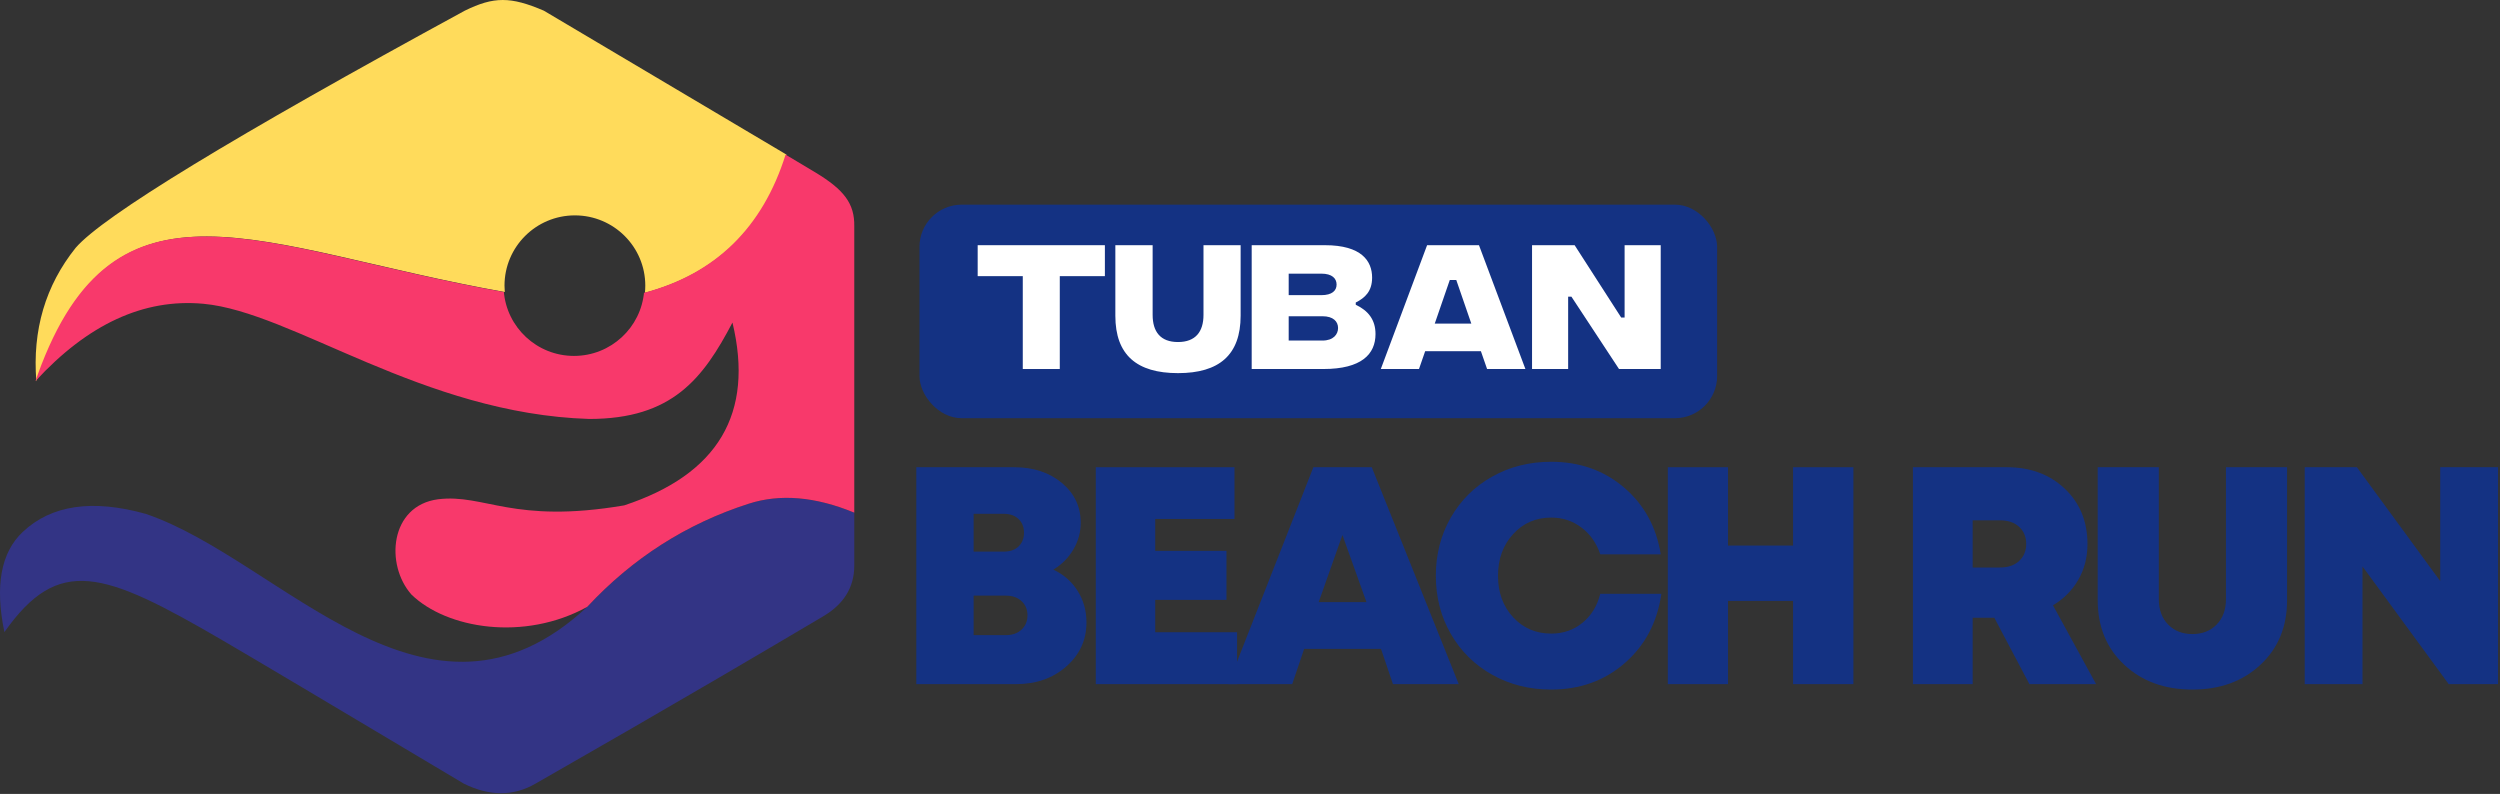 <svg xmlns="http://www.w3.org/2000/svg" width="296" height="94" viewBox="0 0 296 94"><rect x="0" y="0" width="296" height="94" fill="#333333" stroke="none"/><g fill="none" fill-rule="evenodd"><g transform="translate(108.49 24.231)"><g fill="#143283" fill-rule="nonzero" transform="translate(118 31.088)"><path d="M13.79 25.681 9.635 17.819 7.074 17.819 7.074 25.681 0 25.681 0 0 11.121 0C13.903 0 16.189.848 17.98 2.543 19.771 4.238 20.667 6.423 20.667 9.098 20.667 10.65 20.308 12.053 19.592 13.306 18.876 14.56 17.873 15.575 16.583 16.351L21.687 25.681 13.79 25.681ZM7.074 6.286 7.074 11.873 10.297 11.873C11.265 11.873 12.026 11.614 12.581 11.094 13.136 10.575 13.414 9.904 13.414 9.08 13.414 8.256 13.136 7.584 12.581 7.065 12.026 6.546 11.265 6.286 10.297 6.286L7.074 6.286ZM41.147 23.389C39.058 25.347 36.372 26.326 33.088 26.326 29.805 26.326 27.116 25.347 25.021 23.389 22.925 21.431 21.878 18.882 21.878 15.742L21.878 0 29.113 0 29.113 15.616C29.113 16.87 29.48 17.873 30.214 18.625 30.948 19.377 31.906 19.753 33.088 19.753 34.27 19.753 35.229 19.377 35.963 18.625 36.697 17.873 37.064 16.87 37.064 15.616L37.064 0 44.299 0 44.299 15.742C44.299 18.882 43.249 21.431 41.147 23.389Z"/><polygon points="62.434 0 69.275 0 69.275 25.681 63.437 25.681 53.229 11.748 53.229 25.681 46.388 25.681 46.388 0 52.566 0 62.434 13.485"/></g><g fill="#143283" fill-rule="nonzero" transform="translate(0 30.443)"><path d="M16.225,12.769 C17.443,13.342 18.401,14.181 19.1,15.285 C19.798,16.389 20.147,17.634 20.147,19.019 C20.147,21.096 19.353,22.834 17.765,24.23 C16.178,25.627 14.196,26.326 11.82,26.326 L0,26.326 L0,0.645 L11.587,0.645 C13.867,0.645 15.751,1.266 17.237,2.507 C18.724,3.749 19.467,5.319 19.467,7.217 C19.467,8.351 19.174,9.411 18.589,10.396 C18.004,11.381 17.216,12.172 16.225,12.769 Z M12.106,10.029 C12.536,9.611 12.751,9.068 12.751,8.399 C12.751,7.731 12.536,7.19 12.106,6.778 C11.676,6.367 11.091,6.161 10.351,6.161 L6.787,6.161 L6.787,10.638 L10.351,10.638 C11.091,10.638 11.676,10.435 12.106,10.029 Z M10.62,20.523 C11.384,20.523 11.999,20.305 12.464,19.87 C12.93,19.434 13.163,18.87 13.163,18.177 C13.163,17.497 12.93,16.939 12.464,16.503 C11.999,16.067 11.384,15.849 10.62,15.849 L6.787,15.849 L6.787,20.523 L10.62,20.523 Z"/><polygon points="28.289 20.183 37.978 20.183 37.978 26.326 21.251 26.326 21.251 .645 37.673 .645 37.673 6.769 28.289 6.769 28.289 10.548 36.724 10.548 36.724 16.351 28.289 16.351"/><path d="M56.435 26.326 55.02 22.153 45.922 22.153 44.507 26.326 36.932 26.326 47.015.645 53.927.645 64.225 26.326 56.435 26.326ZM53.301 16.619 50.453 8.668 47.641 16.619 53.301 16.619ZM75.16 26.97C72.593 26.97 70.268 26.385 68.185 25.215 66.101 24.045 64.469 22.434 63.287 20.38 62.105 18.327 61.514 16.034 61.514 13.503 61.514 10.96 62.105 8.659 63.287 6.599 64.469 4.54 66.101 2.925 68.185 1.755 70.268.585 72.593 0 75.16 0 78.527 0 81.401 1.012 83.783 3.036 86.165 5.059 87.619 7.701 88.144 10.96L80.981 10.96C80.539 9.635 79.799 8.578 78.76 7.79 77.721 7.002 76.527 6.608 75.178 6.608 73.363 6.608 71.859 7.259 70.665 8.56 69.471 9.862 68.874 11.509 68.874 13.503 68.874 15.485 69.471 17.121 70.665 18.41 71.859 19.7 73.363 20.344 75.178 20.344 76.599 20.344 77.832 19.917 78.876 19.064 79.921 18.21 80.622 17.067 80.981 15.634L88.216 15.634C87.726 19.013 86.282 21.747 83.882 23.836 81.482 25.926 78.575 26.97 75.16 26.97Z"/><polygon points="103.807 .645 110.953 .645 110.953 26.326 103.807 26.326 103.807 16.476 96.107 16.476 96.107 26.326 88.979 26.326 88.979 .645 96.107 .645 96.107 9.921 103.807 9.921"/></g><rect width="94.442" height="25.285" x=".376" fill="#143283" rx="5"/><g fill="#FFF" fill-rule="nonzero" transform="translate(7.267 4.8)"><polygon points="15.061 0 0 0 0 3.665 5.34 3.665 5.34 14.66 9.721 14.66 9.721 3.665 15.061 3.665"/><path d="M23.717 15.148C28.586 15.148 31.134 13.002 31.134 8.342L31.134 0 26.736 0 26.736 8.255C26.736 10.244 25.794 11.466 23.717 11.466 21.64 11.466 20.715 10.244 20.715 8.255L20.715 0 16.3 0 16.3 8.359C16.3 13.002 18.848 15.148 23.717 15.148ZM44.764 7.051 44.764 6.789C45.864 6.23 46.701 5.462 46.701 3.839 46.701 1.885 45.462 0 41.117 0L32.443 0 32.443 14.66 40.942 14.66C45.445 14.66 47.103 12.897 47.103 10.523 47.103 8.813 46.23 7.749 44.764 7.051ZM40.68 3.368C41.972 3.368 42.495 3.944 42.495 4.66 42.495 5.375 41.972 5.916 40.68 5.916L36.824 5.916 36.824 3.368 40.68 3.368ZM40.82 11.291 36.824 11.291 36.824 8.412 40.82 8.412C42.111 8.412 42.67 9.04 42.67 9.808 42.67 10.558 42.111 11.291 40.82 11.291ZM60.314 14.66 64.851 14.66 59.354 0 53.211 0 47.731 14.66 52.251 14.66 52.984 12.548 59.581 12.548 60.314 14.66ZM54.118 9.284 55.898 4.119 56.666 4.119 58.446 9.284 54.118 9.284Z"/><polygon points="65.637 14.66 69.912 14.66 69.912 6.091 70.296 6.091 75.933 14.66 80.872 14.66 80.872 0 76.596 0 76.596 8.569 76.195 8.569 70.68 0 65.637 0"/></g></g><g fill-rule="nonzero"><path fill="#333485" d="M101.146,8.022 C101.146,10.624 99.873,12.654 97.326,14.11 C79.064,24.934 67.301,31.58 63.397,33.84 C60.794,35.346 57.97,35.346 54.923,33.84 C39.057,24.378 29.496,18.699 26.239,16.804 C12.224,8.647 6.944,6.783 0.522,15.893 C-0.617,10.421 0.107,6.468 2.693,4.035 C6.077,0.844 10.933,0.132 17.261,1.898 C33.322,7.349 50.601,30.531 69.526,12.907 C74.893,7.138 81.263,3.068 88.638,0.697 C92.351,-0.504 96.521,-0.152 101.146,1.753 L101.146,8.022 Z" transform="translate(0 58.946)"/><path fill="#FFDB5B" d="M88.904,18.308 C86.184,26.97 80.596,32.424 72.141,34.67 C72.169,34.39 72.184,34.107 72.184,33.82 C72.184,29.226 68.452,25.501 63.849,25.501 C59.246,25.501 55.515,29.226 55.515,33.82 C55.515,34.075 55.526,34.326 55.548,34.574 C26.336,29.398 9.221,18.703 0.084,45.131 C-0.392,39.075 1.162,33.81 4.744,29.337 C8.019,25.556 23.376,16.199 50.814,1.264 C54.255,-0.421 56.235,-0.421 60.173,1.264 L88.904,18.308 Z" transform="translate(4.218)"/><path fill="#F8396B" d="M4.469,44.349 C13.673,18.917 30.736,29.45 59.657,34.574 C59.642,34.411 59.632,34.248 59.627,34.084 L59.625,34.017 C59.626,34.06 59.628,34.104 59.63,34.147 L59.627,34.084 C59.629,34.126 59.63,34.169 59.632,34.211 L59.63,34.147 C59.631,34.192 59.633,34.237 59.636,34.282 L59.632,34.211 C59.634,34.256 59.637,34.301 59.64,34.346 L59.636,34.282 C59.638,34.325 59.641,34.367 59.644,34.409 L59.64,34.346 C59.642,34.389 59.645,34.431 59.649,34.474 L59.644,34.409 C59.647,34.452 59.65,34.494 59.654,34.537 L59.649,34.474 C59.983,38.763 63.575,42.14 67.958,42.14 C72.325,42.14 75.907,38.788 76.263,34.521 C76.264,34.506 76.266,34.491 76.267,34.476 L76.263,34.521 C76.267,34.479 76.27,34.437 76.273,34.395 L76.267,34.476 C76.27,34.431 76.273,34.386 76.276,34.341 L76.273,34.395 C76.276,34.35 76.279,34.305 76.281,34.259 L76.276,34.341 C76.279,34.299 76.281,34.257 76.283,34.215 L76.281,34.259 C76.283,34.218 76.285,34.176 76.286,34.134 L76.283,34.215 C76.285,34.168 76.287,34.121 76.289,34.074 L76.286,34.134 C76.288,34.085 76.29,34.035 76.291,33.986 L76.289,34.074 C76.29,34.032 76.291,33.989 76.291,33.947 L76.291,33.986 C76.292,33.93 76.292,33.875 76.292,33.82 L76.291,33.943 C76.291,33.957 76.291,33.971 76.291,33.986 C76.288,34.122 76.282,34.258 76.273,34.395 C76.266,34.486 76.259,34.578 76.249,34.67 L76.255,34.608 C76.254,34.622 76.253,34.636 76.251,34.65 L76.249,34.67 C84.705,32.424 90.293,26.97 93.013,18.308 C95.07,19.534 96.264,20.246 96.593,20.446 C99.889,22.452 101.198,24.075 101.146,26.802 L101.146,60.699 C96.521,58.793 92.351,58.441 88.638,59.643 C81.263,62.014 74.893,66.084 69.526,71.853 C62.042,75.977 52.881,74.436 48.722,70.403 C45.579,66.87 46.149,59.872 51.862,59.115 C57.376,58.433 60.721,62.081 73.906,59.837 C85.037,56.161 89.309,48.945 86.724,38.19 C83.247,44.828 79.592,49.604 69.773,49.604 C50.005,48.993 34.647,36.938 24.08,35.967 C17.036,35.319 10.406,38.374 4.192,45.131 L4.469,44.349 Z"/></g></g></svg>